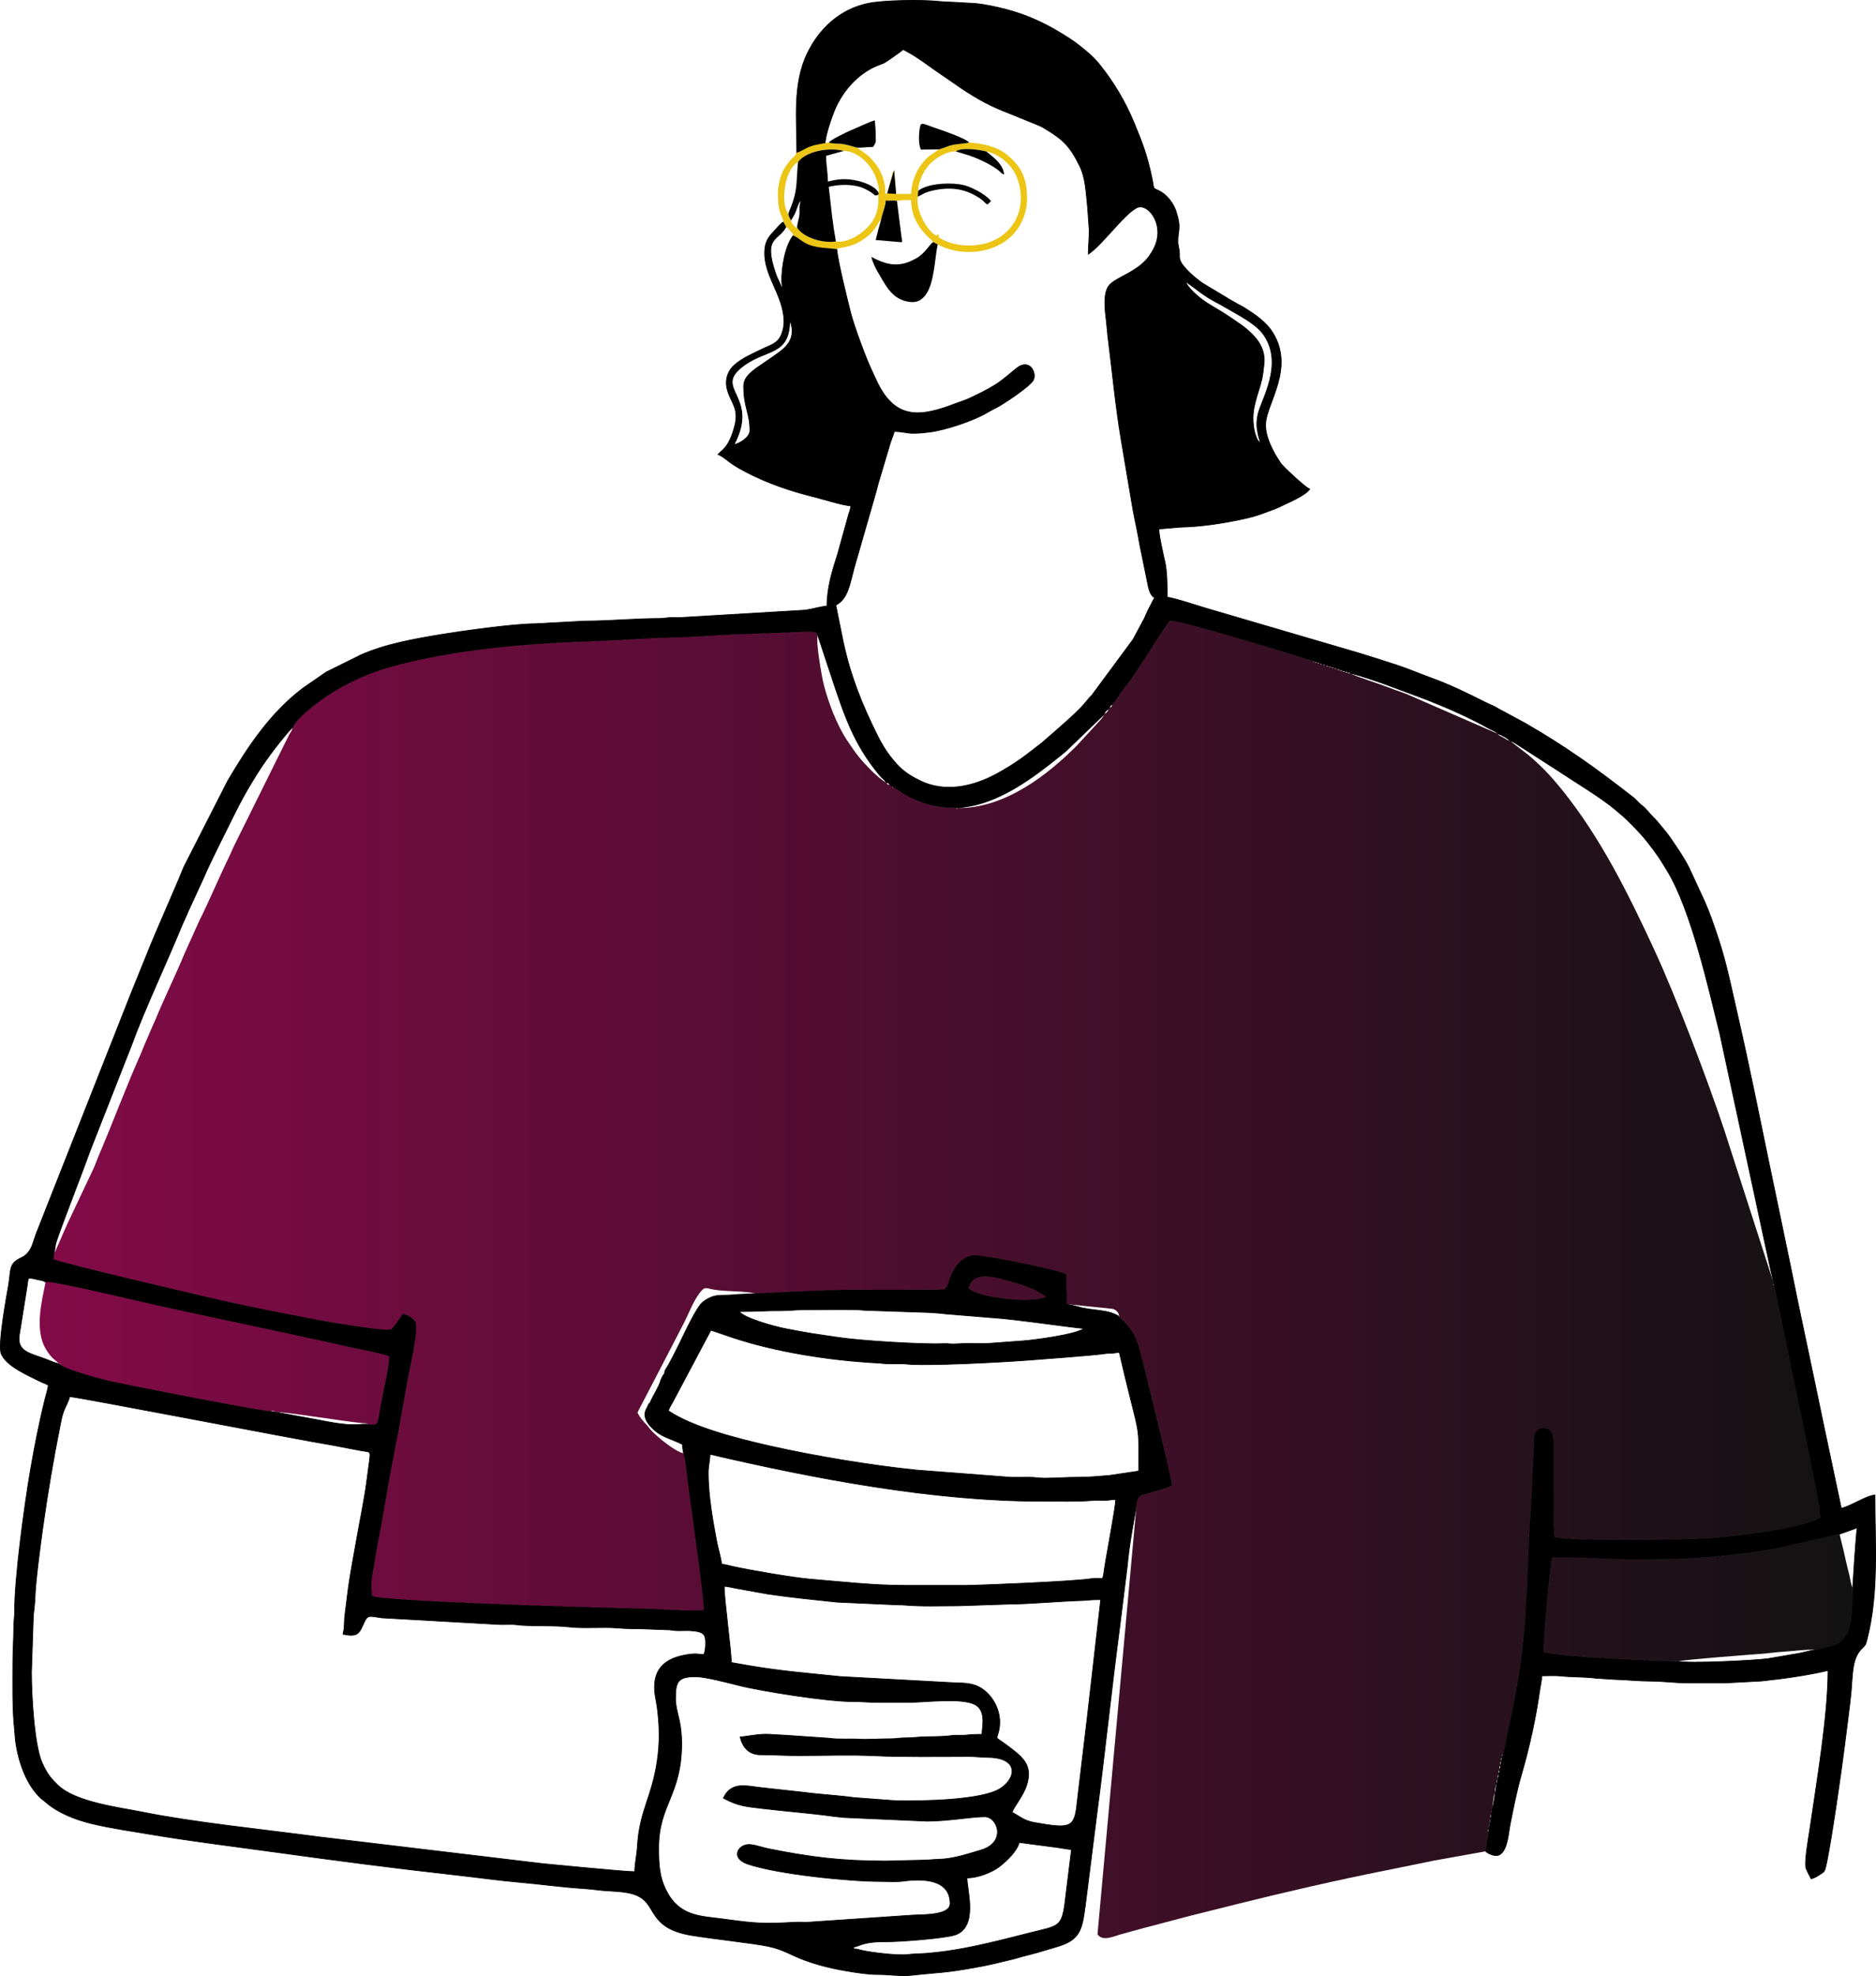 <?xml version="1.0" encoding="UTF-8"?> <!-- Creator: CorelDRAW --> <svg xmlns="http://www.w3.org/2000/svg" xmlns:xlink="http://www.w3.org/1999/xlink" xmlns:xodm="http://www.corel.com/coreldraw/odm/2003" xml:space="preserve" width="196.84mm" height="207.234mm" style="shape-rendering:geometricPrecision; text-rendering:geometricPrecision; image-rendering:optimizeQuality; fill-rule:evenodd; clip-rule:evenodd" viewBox="0 0 21441.61 22573.81"> <defs> <style type="text/css"> <![CDATA[ .str0 {stroke:black;stroke-width:8.3;stroke-miterlimit:22.926} .fil0 {fill:black} .fil3 {fill:black} .fil1 {fill:#ECC515} .fil2 {fill:url(#id0)} ]]> </style> <linearGradient id="id0" gradientUnits="userSpaceOnUse" x1="453.66" y1="14617.01" x2="21175.07" y2="14617.01"> <stop offset="0" style="stop-opacity:1; stop-color:#830A48"></stop> <stop offset="1" style="stop-opacity:1; stop-color:#121212"></stop> </linearGradient> </defs> <g id="Слой_x0020_1">  <g id="_2039390708416"> <path class="fil0 str0" d="M9755.61 22263.08l0 -20.25c68.24,-5.72 92.76,-63.24 374.64,-60.75 151.12,1.36 681.46,-39.25 791.35,-79.38 256.73,-93.81 133.32,-501.14 129.98,-649.65 131.9,0 290.1,-67.25 368.96,-127.22 77.14,-58.67 205.31,-178.56 228.42,-277.77l447.25 58.97c50.75,7.19 104.58,18.22 150.13,22.03l-76.68 621.95c-36.55,268.44 -83.6,250.12 -391.14,327.73 -253.51,63.98 -502.38,129.93 -763.12,178.5 -139.35,25.87 -269.03,44.72 -418.58,57.32 -59.18,4.99 -154.76,5.04 -219.88,13.79 -104.06,13.95 -393.58,-19.31 -519.46,-45.71 -34.72,-7.29 -61.43,-18.68 -101.87,-19.57zm-2035.2 -2855.28c0,-198.12 27.48,-253.14 232.89,-253.14 104.63,0 375.27,70.59 488.07,99.17 260.91,66.11 1026.37,187.03 1303.88,184.48 98.59,-0.89 183.86,9.99 293.86,9.99l334.09 0c200.05,0 611.03,-55.8 766.62,23.11 138.15,70.06 83.91,257.73 83.91,341.38 -70.12,0 -117.85,2.39 -173.6,8.64 -58.24,6.56 -117.64,-3.18 -176.52,5.73 -104.63,15.87 -238,9.99 -348.56,15.93 -57.21,3.13 -99.53,10.57 -172.19,10.04 -73.45,-0.51 -101.1,10.83 -171.78,10.52 -100.63,-0.42 -277.56,10.2 -350.86,5.1 -110.72,-7.7 -242.78,5.36 -352.25,-11.2l-511.8 -34.98c-69.18,-1.98 -116.61,-6.71 -172.41,-9.84 -118.47,-6.67 -231.39,21.86 -334.19,30.4 26.13,111.97 93.91,202.18 232.43,203.01 157.94,0.88 280.47,9.63 435.86,9.63 284.69,0 596.6,-11.87 877.6,2.23 279.38,13.95 738.82,8.65 1066.46,7.86 86.4,-0.15 131.38,9.42 212.85,9.89 372.93,2.19 327.9,244.82 145.03,358.14 -211.76,131.18 -870.52,142.48 -1178.48,138.68l-489.89 -36.59c-183.76,-26.24 -381.72,-34.62 -586.04,-62l-474.54 -52c-142.01,-15.1 -260.22,-51.12 -359.03,22.28 -36.18,26.82 -54.34,59.25 -74.59,97.5 176.27,93.29 259.39,95.78 457.47,119.72 243.87,29.47 555.17,53.78 793.73,87.14 39.46,5.47 96.15,10.88 127.53,14.22l950.01 42.21c236.64,0 509.52,-50.64 658.13,-50.64 149.77,0 253.1,294.58 -44.04,381.25 -148.14,43.2 -312.32,100.99 -482.18,104.99 -77.67,1.88 -118.42,10.47 -192.5,10.05l-405.14 9.99c-520.14,0 -868.39,-44.55 -1347.6,-140.8 -71.42,-14.37 -123.17,-36.34 -197.29,-46.7 -142.58,-19.93 -249.65,150.18 -38.78,221.96 340.96,116.09 1161.66,198.38 1512.83,198.38 74.75,0 191.04,6.76 260.43,-2.76 210.31,-28.84 539.45,-32.22 539.45,255.9 0,131.8 -287.4,124.99 -425.24,131.65l-1194.72 81c-45.86,2.49 -96.04,-2.55 -141.9,-0.05 -348.56,18.79 -435.91,18.69 -815.81,-34.62 -256.36,-36.02 -503.95,-21.92 -659.23,-312.8 -87.3,-163.56 -94.27,-313.01 -94.27,-503.06 0,-493.91 263.24,-599.52 263.24,-1194.78 0,-87.24 -9.73,-180.89 -26.34,-257.15 -15.98,-73.45 -44.55,-170.84 -44.55,-249.09zm556.88 -1285.86c41.02,0.88 81.26,13.64 121.5,20.25l377.56 67.93c281.67,41.23 503.95,61.95 788.37,92.56l707.54 31.7c23.47,-0.04 44.45,-0.04 67.67,2.04 189.8,16.86 413.07,8.28 610.41,8.28l597.75 -19.94c206.36,-0.26 577.81,-33.57 820.08,-40.5 73.29,-2.08 84.53,-10.46 212.34,-10.46l-153.78 1344.74c-26.71,218.11 -54.34,447.77 -79.95,669.27 -12.7,109.53 -27.54,223.84 -39.62,335.03 -28.53,262.3 -86.77,267.56 -481.88,198.27 -123.88,-21.75 -167.1,-69.54 -257.3,-117.27 11.6,-49.98 122.59,-180.84 163.45,-302.34 81.05,-240.55 -47.89,-331.74 -219.83,-461.41 -147,-110.88 -122.74,-53.05 -96.04,-168.3 37.54,-161.74 -25.29,-324.67 -128.26,-427.58 -85.89,-85.89 -178.65,-120.04 -347.21,-118.48l-1334.85 -72.61c-397.12,-41.9 -639.96,-57.26 -1040.22,-124.16l-206.71 -36.28c0,-139.6 -81,-711.85 -81,-870.72zm12897.78 20.25c-4.32,139.3 -2.97,397.86 -58.72,506.14 -81.15,157.62 -183.49,153.03 -375.05,200.46 -62,10.66 -111.87,25.66 -176.31,38.42l-363.08 62.2c-174.75,21.39 -893.42,56.22 -1019.87,29.78 -212.23,-1.98 -1425.32,-53.72 -1536.82,-108.44 -12.7,-72.76 72.57,-989.92 94.43,-1077.8 175.94,-8.22 646,21.03 875.41,21.03 289.74,0.04 591.09,1.87 878.27,-22.65 275.17,-23.53 534.25,-51.8 798.63,-99.06l732.84 -166.42 202.54 -72.2c-14.31,61.11 -48.1,620.29 -52.26,688.53zm-13080.02 -1316.32c0,-79.95 18.74,-144.19 20.25,-212.6 1190.81,277.46 2547.95,536.64 3786.75,536.64 140.87,0 457.83,4.89 578.65,-8.69 41.27,-4.58 97.65,-1.35 140.5,-1.2 61.52,0.26 80.52,-10.36 131.38,-10.36 0,71.89 -97.08,592.8 -118.62,721.74 -42.33,253.88 3.12,159.35 -160.59,183.65 -233.73,34.73 -1316.53,76.73 -1452.13,76.73l-658.14 0c-393.48,0 -741.78,-42.26 -1102.79,-71.78 -187.76,-15.3 -692.96,-101.82 -887.6,-145.13 -41.64,-9.27 -84.9,-22.7 -125.77,-26.08 -1.09,-47.9 -39.14,-180.11 -51.58,-242.06 -16.45,-81.94 -33.01,-174.85 -46.81,-256.94 -27.37,-162.62 -53.51,-362.46 -53.51,-543.93zm-4171.55 1842.81c176.52,41.12 187.04,-23.9 239.25,-135.4 42.58,-90.84 62.36,-70.38 200.52,-51.22l1332.09 75.27c44.19,2.4 96.92,0.11 141.96,-0.15 61.69,-0.37 82.93,7.65 131.43,10.3 182.56,9.84 367.82,-0.41 538.15,18.69 173.86,19.52 377.19,-2.56 554.85,12.12 87.4,7.23 172.67,9.11 274.28,9.27l273.24 10.25c62.05,-0.26 78.34,9.11 131.07,10.68 46.38,1.41 96.1,-2.71 142.16,-0.42 177.25,8.8 182.14,52.26 182.14,151.96 0,41.9 -7.23,94.53 -20.25,121.5 -63.3,0 -74.18,-19.68 -208.64,3.95 -300.77,52.89 -397.07,227.68 -338.82,513.21 8.54,41.75 15.36,89.38 20.14,131.71 22.03,194.17 23.58,365.16 -4.68,560.58 -61.68,426.06 -204.73,572.08 -227.63,987.38 -4.95,90.16 -30.1,195.47 -30.1,283.86 -123.1,0 -932.88,-81.99 -1052.13,-92.03l-2559.39 -305.93c-628.47,-84.07 -1411.53,-162.21 -2007.05,-281.25 -285.42,-57.1 -774.83,-115.4 -975.57,-310.3 -87.13,-84.59 -126.49,-137.42 -179.54,-255.91 -89.47,-199.9 -121.49,-775.11 -121.49,-1032.78l21.75 -646.47c5.94,-53.46 16.97,-147.26 18.74,-204 5.99,-191.2 63.35,-614.15 90.59,-810.61 49.97,-360.59 121.75,-783.07 193.7,-1142.76 11.6,-57.88 23.16,-124.1 43.82,-178.92 17.86,-47.37 63.46,-125.87 66.8,-166.11 81.88,0 2551.85,479.53 3008.53,555.53l323.41 61.33c132.23,25.87 112.08,-32.37 71.95,296.24 -31.71,259.28 -87.67,508.58 -130.71,760.32 -29.2,170.94 -61.37,328.73 -85.53,501.71 -11.55,82.76 -20.09,167.77 -32.99,260.63 -16.56,119.27 -10.15,121.14 -16.45,206.3 -2.4,31.91 -8.75,36.53 -9.59,71.47zm4201.9 -3472.92l241.69 82.36c499.31,167.51 1124.23,264.54 1661.86,292.23 52,2.7 85.11,10.46 151.85,10.2 50.86,-0.21 122.17,-4 170.69,1.46 232.26,26.03 1093.1,-19.99 1387.99,-42.58 189.27,-14.52 747.1,-54.55 895.86,-76.15 30.66,-4.42 45.66,-2.97 76.58,-4.42 45.45,-2.24 37.17,-8.95 81.15,-9.95 37.84,162.41 79.59,339.29 119.47,498.11 114.83,457.41 103.28,372.56 103.28,858.6l-334.98 49.77c-120.72,9.89 -235.45,21.19 -363.66,21.13 -135.29,-0.05 -236.75,9.78 -374.85,10.36 -71.89,0.32 -104.84,-10.83 -181.93,-10.41 -67.2,0.32 -135.91,1.31 -202.97,0.47l-1081.39 -83.03c-511.54,-51.48 -1171.91,-160.95 -1678.37,-275.79 -388.07,-87.98 -880.88,-215.25 -1158.27,-400.99 7.85,-33.62 39.04,-77.61 57.42,-114.72l428.57 -806.65zm-7603.92 -550.43c107.03,-5.41 828.25,165.86 983.69,201.77 801.54,185.06 1643.85,350.59 2453.35,533.88 156.64,35.45 350.34,66.94 487.56,112.59 6.3,103.18 -51.22,323.37 -70.53,434.35 -12.13,69.95 -28.11,134.35 -38.47,205.04 -24.05,163.61 -34.82,137.16 -119.93,139.82 -117.17,-16.97 -122.34,40.18 -545.95,-45.03l-517.17 -95.2 -10.1 0 -50.65 -11.39c-197.81,-16.61 -1644.16,-301.61 -1842.5,-346.48 -135.7,-30.72 -468.49,-124.46 -557.14,-182.51l-20.25 -11.66c-52.11,-12.13 -116.24,-41.59 -163.56,-59.25 -53.93,-20.04 -110.62,-36.33 -163.72,-58.97 -170.64,-72.87 -128.57,-179.91 -111.03,-299.84l76.58 -480.31c13.43,-89.54 -6.35,-93.12 118.79,-63.56 38.16,9.05 60.7,8.32 91.04,26.75zm7927.96 337.79c170.28,0 310.61,-10.93 486.04,-10.04 89.11,0.47 147.05,-10.26 242.99,-10.21 146.69,0.11 604.78,-9.01 702.91,5.88l744.39 25.04c44.4,3.64 127.17,7.96 176.99,15.46l542.63 44.56c222.79,10.98 968.38,121.71 1042.71,121.71 -82.97,72.09 -599.1,136.12 -688.12,142.11l-386.62 28.52c-73.4,8.24 -211.03,-1.92 -301.08,2.77l-37.01 1.82c-136.38,8.54 -118.53,-4.27 -201.19,-0.52 -226.8,10.15 -927.37,-32.43 -1183.63,-70.27 -275.73,-40.76 -339.66,-47.21 -617.12,-101.87 -131.23,-25.83 -468.45,-119.26 -523.88,-194.95zm2622.07 -263.25c49.92,-199.57 264.23,-137.78 451.58,-87.13 174.81,47.26 313.74,93.33 434.46,183.28 -184.23,74.8 -752.42,12.12 -886.04,-96.15zm3331.48 -9659.3l11.6 19.73 -11.6 -19.73zm-5902.96 -648.03c0,246.01 70.9,301.5 70.9,506.24 0,78.18 -115.98,146.59 -182.25,162.04 300.15,-567.25 -261.06,-633.15 115.56,-907.12 263.19,-191.4 522.33,-110.92 522.33,-520.5 1.35,2.08 2.96,3.07 3.43,6.67 1.93,15.46 60.9,138.46 -15.04,255.07 -45.39,69.7 -108.07,108.17 -176.46,157.67l-198.23 135.91c-58.45,45.97 -140.24,103.8 -140.24,204.01zm5052.43 -1194.72c110.62,74.07 191.45,151.79 337.53,229.51 46.38,24.62 78.96,41.75 123.94,68.4 148.25,87.98 348.04,182.92 438.05,321.39 218.42,335.9 -37.33,731.48 -73.6,895.08 -12.71,57.32 -17.91,117.75 -8.91,169.44 5.88,33.94 7.13,47.22 13.86,77.31 7.33,32.69 16.71,46.01 19.67,81.62 -55.39,-40.6 -82.09,-180.73 -81.41,-283.8 1.03,-169.49 73.81,-315.29 102.7,-454.29 11.93,-57.25 13.59,-91.46 22.44,-160.49 14.31,-111.65 -23.21,-205.88 -79.65,-280.52 -46.43,-61.37 -125.55,-132.8 -188.8,-175.74 -78.51,-53.31 -140.34,-98.44 -225.19,-149.45 -80.79,-48.52 -148.94,-86.1 -222.86,-141.64 -51.84,-38.89 -161.16,-134.82 -177.76,-196.82zm-4444.89 -1473.68c49.87,-13.43 93.91,-48.05 149.13,-68.71 52.79,-19.84 114.78,-29.52 174.85,-40.97 0,-82.05 74.65,-297.65 107.02,-375.16 91.05,-217.86 262,-413.06 477.25,-504.89 108.43,-46.27 53.66,-10.51 160.95,-82.03l123.88 -88.76c8.39,-6.82 15.41,-12.96 21.92,-18.58 64.76,34.3 113.17,62.05 172.15,101.2 55.7,37.01 109.47,75.95 166.26,117.27l329.83 227.02c192.18,128.47 341.54,207.49 552.62,287.76l294.99 120.15c41.34,17.8 59.55,23.53 96.04,45.7 204.22,124 289.22,192.29 406.56,433.83 65.8,135.61 70.27,287.92 89.17,467.72l19 264.49c0.16,103.8 -10.51,181.56 -10.51,273.76 164.29,-110 405.46,-454.76 553.91,-530.29 112.03,-56.89 281.83,139.97 231.86,364.28 -13.27,59.55 -36.27,103.12 -63.45,149.15 -132.12,223.78 -412.69,273.44 -489.94,380.83 -64.08,89.07 -41.7,278.76 -27.03,392.55 7.71,59.92 11.61,133.32 20.41,202.39 48.15,379.17 85.48,779.84 148.93,1157.2l125.81 744.95c21.5,130.55 47.06,237.01 70.8,364.54 12.18,65.23 21.19,123.21 34.19,178.45l75.59 369.9c6.25,35.4 18.58,88.44 42.84,119.16 20.88,26.39 4.12,16.92 35.5,25.29l-82.45 160.59c-11.61,28.63 -26.09,55.18 -37.63,83.81l-127.02 237.48 -469.07 634.61c-29,29.82 -36.18,37.32 -61.95,69.64 -80.63,100.99 -208.07,211.71 -307.75,299.85l-199.99 174.59c-198.49,154.76 -294.16,231.48 -509.52,351.11 -274.28,152.32 -601.6,225.6 -887.96,84.38 -164.34,-81.1 -233.99,-142.63 -339.83,-277.81 -52.98,-67.68 -104.57,-155.39 -142.73,-231.86 -179.38,-358.98 -311.96,-687.65 -395.73,-1082.59l-83.44 -412.64c142.78,-75.59 159.44,-244.35 214.83,-443.3l221.81 -770.48c25.97,-83.91 44.66,-172.77 73.44,-260.69l113.85 -382.3c14.22,-42.68 35.91,-91.61 44.34,-127.78 159.97,3.53 131.34,41.43 402.23,7.39 181.78,-22.85 505.72,-129.61 665.22,-225.81 49.87,-30.14 93.59,-48.1 144.4,-78.34 86.67,-51.64 333.57,-219 374.33,-283.91 49.34,-78.66 -34.51,-260.8 -184.95,-144.35 -74.24,57.53 -159.45,138.36 -251.17,194.33 -99.22,60.53 -184.18,102.08 -292.71,152.83 -49.81,23.32 -100.67,37.54 -154.44,58.2 -387.92,148.87 -678.59,196.98 -892.02,-230.34 -27.12,-54.3 -44.19,-96.67 -70.74,-152 -62.79,-130.62 -199.8,-500.41 -238.47,-652.57 -34.41,-135.39 -146.49,-585.2 -159.81,-728.67 -105.73,-14.47 -178.71,-8.95 -286.78,-39.72 -97.13,-27.69 -140.39,-86.77 -209.36,-115.41 -89.9,108.85 -136.86,361.99 -131.97,527.59 1.46,49.34 9.48,46.95 10.47,90.78l-37.58 -83.91c-16.24,-37.65 -24.57,-49.15 -39.67,-91.94 -154.4,-438.2 29.99,-377.19 115.3,-543.03l-27.95 -53.31c-27.54,5.3 -96.51,94.22 -124.16,121.5 -41.69,41.01 -77.87,99.06 -87.19,166.21 -39.61,285.21 179.33,499.72 212.54,787.53 8.69,75.38 2.96,138.47 -25.46,209.26 -42.17,104.94 -127.38,120.72 -218.84,165.9 -109.01,53.88 -227.59,100.73 -321.02,185.27 -79.33,71.68 -109.01,176.26 -77.61,284.53 45.07,155.54 134.67,206.77 83.12,409.52 -65.68,258.35 -156.68,279.44 -190.61,325.71 42.1,11.3 116.75,77.78 157.93,105.36 59.4,39.77 103.75,64.55 166.16,97.03 244.29,127.17 503.27,214.62 771.47,281.57 112.23,28.05 318.93,94.63 423.21,103.33 -3.5,41.85 -24.78,87.97 -36.55,135.59l-116.61 419.99c-60.75,188.17 -120.25,382.4 -120.25,588.53 -75.32,6.25 -162.51,34.09 -247.16,46.49l-1385.71 82.35c-45.24,6.24 -93.23,2.4 -139.35,2.44 -62.62,0.05 -78.45,10.73 -141.07,10.83 -292.07,0.37 -566.2,29.26 -861.3,29.67l-556.83 30.46c-240.49,-0.94 -840.11,83.44 -1064.32,120.3 -311.75,51.27 -652.77,110.45 -936.68,237.78l-392.39 194.9 -263.5 181.99c-370.27,279.17 -629.61,666.31 -862.03,1061.72l-499 979.26c-141.96,347.42 -300.51,688.9 -439.77,1038.55 -56.95,143.1 -113,277.77 -169.18,418.06l-1083.47 2743.77c-27.74,75.23 -42.32,155.59 -93.18,210.61 -30.51,33.01 -38.94,38.79 -82.14,59.61 -136.39,65.79 -107.96,135.55 -137.07,308.43 -18.9,112.12 -128,690.82 -82.61,788.53 66.73,143.42 296.61,238.15 432.16,306.97 37.53,19.11 71,29.41 104.68,47.21 -3.75,44.82 -24.47,108.18 -36.44,155.96 -67.25,268.39 -121.03,545.74 -168.86,823.4 -64.92,376.83 -181.63,1224.23 -179.23,1602.78 0.47,73.03 -10.77,111.8 -10.36,192.07 0.62,129.31 -10.15,244.93 -10.15,384.8 0,251.01 -7.44,523.83 18.74,771.09 7.4,69.81 6.93,108.84 17.34,175.02 33.21,211.5 122.9,464.07 280.06,610.96 22.07,20.67 32.48,24.31 55.9,45.35 31.28,28.1 73.61,58.77 110.67,81.73 132.01,81.83 280.37,134.09 436.59,170.89 208.89,49.19 443.67,83.19 668.86,120.88 455.64,76.15 919.67,132.53 1382.9,196.61 708.79,98.08 1400.91,188.65 2111.77,267.67 230.82,25.66 475.58,60.49 709,80.68 250.49,21.66 480.47,55.86 728.78,71.16 52.26,3.22 129.04,11.5 174.95,17.44 164.29,21.19 371.68,2.14 499.47,97.92 152.16,114.05 108.01,345.02 562.19,419.92 240.75,39.73 707.9,89.9 868.75,123.48 122.07,25.46 195.05,59.61 297.59,107.39 176.11,82.13 392.92,140.8 612.86,176.93 102.64,16.86 236.64,39.35 356.06,38.83 116.6,-0.52 261.36,22.54 383.02,8.85 305.46,-34.25 368.71,-25.04 704.41,-85.32 119.31,-21.44 213.53,-40.6 325.82,-69.07 59.24,-15.04 105.62,-23.42 162.47,-40.09 56.16,-16.45 102.81,-29.04 159.44,-43.05 111.25,-27.54 198.38,-57.62 306.35,-88.49 271.67,-77.56 286.88,-204.68 323.16,-466.62l132.95 -1051.67c93.38,-707.12 165.11,-1407.42 259.23,-2120.16l87.14 -702.64c23.53,-249.71 60.75,-448.09 105.15,-687.55 16.76,-143.36 46.28,-123.11 170.48,-161.16 71.41,-21.92 178.6,-47.06 234.3,-78.97 8.02,-55.43 -306.08,-1314.18 -362.93,-1537.24 -49.72,-195.1 -120.77,-286.88 -237.21,-385.83l-10.1 -13.69c-69.59,-36.86 -121.13,-50.97 -219.67,-63.88 -69.91,-9.16 -187.66,-19.57 -246.12,-44.09l-10.1 0 -20.25 -6.71 -92.65 -20.61 -7.96 -342.32c-53.26,-39.36 -843.61,-206.7 -1034.54,-216.44 -133.94,-6.82 -230.67,109.89 -280.48,218.52 -27.43,59.81 -33.26,133.94 -75.22,170.13 -22.23,10.51 -983.43,4.68 -1101.28,5.72 -346.11,3.22 -715.18,25.35 -1063.02,41.9 -25.66,7.45 -177.25,9.16 -214.11,13.28 -180.31,20.09 -242.16,-20.41 -382.19,83.55 -73.66,54.66 -215.04,366.15 -260.95,457.93 -22.07,44.09 -134.46,274.9 -165.38,310.51l-10.15 20.24c-2.92,35.4 -2.08,29.78 -20.25,50.65l-10.1 20.25 -10.15 20.25 -4.68 10.1c-19.99,80.64 -92.87,183.81 -124.05,263.25l-13.02 10.15 -10.1 20.25c-8.69,37.37 -114.52,123.16 83.81,290.83 88.49,74.8 207.18,99.68 311.02,154.66 0,57.78 5,56.43 11.87,101.25 30.2,135.7 40.5,305.2 61.74,445.64 30.14,198.9 178.23,1286.18 167.36,1343.24 -78.77,12.59 -390.52,-1.67 -484.07,-7.71 -151.12,-9.84 -322.43,-10.87 -475.37,-14.57 -357.35,-8.69 -2810.36,-80.63 -2829.88,-141.96l-7.55 -116.34c8.75,-154.45 26.86,-187.87 45.6,-319.41 19.52,-136.54 51.59,-272.93 75.17,-410.87 46.7,-273.87 94.95,-559.75 149.66,-830.18 55.54,-274.64 99.38,-555.11 151.64,-831.31 18.69,-98.96 123.53,-539.92 79.54,-620.13 -20.4,-37.28 -95,-88.86 -145.23,-90.32 -17.33,29.11 -108.69,164.55 -131.34,176.26 -55.7,28.84 -740.38,-89.06 -816.28,-103.69 -358.14,-69.08 -691.02,-132.22 -1036.26,-208.17 -209.88,-46.27 -1943.38,-450.9 -2004.23,-489.47l4.59 -59.08c21.23,-126.18 6.66,-89.53 51.12,-216.61 24.51,-70.16 49.55,-132.95 73.49,-199.83l225.3 -594.84c24.31,-67.98 46.48,-127.85 73.92,-199.42l462.72 -1177.54c142.94,-394.01 406.03,-952.36 567.14,-1346.51 24.99,-61.22 55.28,-120.72 83.86,-189.53l172.14 -374.64c61.07,-148 276.36,-575.73 356.84,-736.64 63.93,-127.84 122.49,-234.61 193.85,-352.93 68.09,-112.9 140.14,-223.16 218.85,-327.9 42.21,-56.11 76.05,-100.56 119.52,-153.87 27.74,-34.04 99.38,-124.05 129.31,-144.09l7.07 -10.1c51.64,-115.25 340.65,-326.74 483.64,-411.28 183.55,-108.48 402.08,-206.19 622.74,-267.52 745.85,-207.12 1577.12,-270.94 2369.98,-297.59 277.45,-9.31 561.72,-34.93 840.06,-39.77 280.52,-4.89 569.38,-34.82 850.38,-40.45l648.04 -24.05c103.74,-4.63 153.67,-11.03 178.49,37.8l151.79 459.43c148.42,445.07 256.73,782.92 553.56,1137.31 27.18,32.48 55.28,50.07 78.04,84.02 35.34,9.42 22.74,3.85 40.5,30.35l10.14 10.15 10.11 6.14 10.14 0 10.1 10.2c45.5,24.05 92.87,63.46 151.49,94.43 52.26,27.69 99.89,50.45 160.28,71.99 134.88,48.1 248.72,68.51 407.12,66.27l20.25 4.05 139.09 -22.9c366.77,-68.61 716.53,-324 998.11,-551.01 34.62,-27.91 61.27,-48.57 95.05,-77.09l438.41 -422.23c8.86,-33.1 25.4,-43.88 50.61,-60.74l10.14 -10.15c9.42,-35.35 3.86,-22.74 30.35,-40.5l10.15 -10.1 10.1 -10.15 10.15 -10.1 10.1 -20.25 10.15 -10.15 10.1 -10.1 6.41 -10.15c19.52,-48.52 116.24,-158.93 154.04,-213.53 74.8,-108.22 414.62,-646.68 434.81,-658.07 55.07,-31.03 1221.89,330.02 1447.24,396.56 61.74,18.16 137.05,50.02 195.16,55.59l10.15 9.53 10.1 0 20.25 10.25 10.15 0 20.24 10.41 10.11 0 20.25 10.15 20.24 -2.71 10.15 11.93 20.25 1.14 20.25 10.21 10.1 0 20.25 9.99 10.15 0 20.25 9.27 10.1 0 30.4 15.3c48.1,0 19.22,-0.21 30.35,10.14 48.1,0 19.22,-0.25 30.4,10.11 48.1,0 19.2,-0.22 30.35,10.15 48.1,0 19.26,-0.26 30.4,10.1 48.1,0 19.2,-0.21 30.35,10.14 57.83,4.79 379.32,115.36 445.49,141.75l435.33 162.1c244.29,96.98 475.27,198.54 705.61,327.11 36.39,20.36 72.83,28.17 94.38,57.53 37.22,8.69 123.48,56.07 141.75,81 31.91,7.44 65.28,31.08 93.08,48.67l431.38 277.35c206.08,137.47 510.92,317.69 687.39,466.83 16.86,14.26 19.26,18.53 37.84,33.06 89.49,69.95 248.47,237.16 319.67,328.36 107.55,137.63 140.65,185.79 230.96,336.07 270.95,450.9 465.79,1323.3 597.39,1852.91l584.84 2715.86c10.68,48.52 20.67,80.06 27.96,127.34l0 10.1 8.38 20.25 410.25 1989.6c22.91,122.69 124.26,582.03 113.48,672.19 -256.22,128.83 -1066.82,227.59 -1415.23,238.57 -235.86,7.49 -1461.03,27.07 -1616.16,-20.35 -22.07,-70.6 -5.36,-857.46 -8.8,-1047.72 -2.03,-110.92 -16.76,-205.72 -136.69,-197.97 -114.46,7.4 -87.4,146.43 -96.1,255.96 -8.43,106.76 -9.63,220.09 -14.31,327.53 -9.48,220.56 -25.93,439.08 -36.75,659.6 -35.76,728.19 -33.21,1206.83 -180.21,1919.11l-116.18 569.74 -9.32 20.25 -1.3 20.25 -9.63 30.4 0 10.1 -9.16 40.55 0 10.1 -10 40.5 0 10.15 -10.68 40.49 0 10.11c-0.47,3.33 -2.65,17.48 -3.43,19.57 -10.88,29.36 -1.82,7.85 -10.41,20.93 0,7.55 0.69,22.59 -0.88,29.51 -4.59,19.52 -2.6,10.62 -9.27,21.13l-11.45 89.8c-0.78,2.29 -1.97,5.3 -2.76,7.39l-6.03 14.16c0,40.76 -4.43,57.99 -9.95,91.36 -3.75,22.96 -3.75,28.06 -7.4,43.2 -0.78,3.39 -3.39,12.92 -4.31,15.94l-8.7 21.66 -6.86 53.88c-0.52,1.67 -1.93,4.74 -3.28,6.87 0,19.52 1.66,42.16 -10.11,60.74 0,7.51 0.69,23.17 -0.36,30.04l-6.5 23.84c-0.52,1.67 -1.93,4.74 -3.28,6.86l-5.42 50.65 -1.86 20.25 -6.82 30.35 -3.86 40.5 -4.95 10.15 -23.01 162c21.49,20.61 80.01,48.56 117.07,48.82 131.49,0.99 142.79,-252.88 162.57,-351.73 38.89,-194.37 73.51,-376.47 127.17,-561.31 93.96,-323.53 167.62,-654.6 214.47,-990.4 6.97,-50.18 21.03,-105.31 22.01,-150.18 62.53,0 151.9,-5.15 211.14,1.51 129.88,14.57 276.89,7.96 409.26,26.13l209.52 13.22c144.3,3.95 273.03,19.67 415.81,19.56 122.64,-0.1 292.34,20.77 414.42,20.93 145.28,0.22 290.62,-1.03 435.86,-0.21l413.53 -21.86c254.49,-27.07 517.84,-63.4 760.89,-120.04 0,521.86 -132.12,1292.06 -209.63,1825.57 -11.45,78.92 -66.16,374.64 -39.92,438.62 15.66,38.26 39.09,81.1 57.16,115.25 39.72,-9.31 71.99,-31.28 101.51,-50.39 47.06,-30.35 51.22,-29 66.89,-95.11 57.05,-240.29 186.77,-1154.27 214.51,-1385.24 23.38,-194.06 51.12,-384.58 71.11,-576.92 21.28,-205.25 6.82,-403.12 120.45,-517.38 41.38,-41.64 45.39,-38.21 61.69,-100.37 140.03,-533.98 92.86,-1108.57 92.86,-1658.78 -103.11,8.58 -272.87,125.81 -384.79,151.89l-196.56 -927.31c-32.47,-162.25 -65.79,-307.69 -97.86,-469.11l-197.34 -936.68c-33.16,-165.65 -64.14,-309.05 -96.3,-470.69 -30.61,-153.61 -67.72,-316.75 -97.81,-469.22l-145.08 -695.29c-112.96,-545.49 -222.38,-1093.64 -347.52,-1636.98 -69.66,-302.39 -130.98,-616.48 -227.64,-906.44 -47.32,-142.11 -95.47,-284.27 -152.88,-414.09l-179.08 -387.92c-60.23,-121.6 -138.78,-232.32 -214.05,-342.83 -41.64,-61.11 -80.16,-103.12 -124.93,-158.56 -26.56,-32.95 -36.24,-44.51 -67,-74.76 -51.07,-50.17 -82.87,-99.53 -139.92,-143.56 -30.61,-23.64 -45.39,-43.31 -72.42,-69.34 -18.89,-18.17 -18.68,-16.13 -38.93,-31.96 -419.3,-327.58 -764.38,-572.92 -1219.86,-835.54l-276.25 -148.98c-36.44,-18.01 -57.88,-34.62 -91.94,-49.81 -40.07,-17.91 -62.31,-27.33 -97.02,-44.72 -188.24,-94.43 -388.7,-192.97 -585.98,-264.54 -135.19,-49.09 -269.5,-107.19 -412.55,-154.45 -146.59,-48.41 -284.69,-91.61 -430.33,-136.64l-1754.05 -513.99c-91.41,-27.23 -368.4,-119 -441.85,-125.15 0,-135.86 1.56,-290.51 -28.37,-417.17 -3.5,-14.78 -79.7,-345.44 -62.79,-362.46l242.85 -20.46c246.06,-5.83 496.03,-45.45 724.91,-95.2 70.43,-15.3 150.08,-36.28 212.65,-60.75 68.86,-26.86 136.02,-46.38 196.71,-76.58 89.38,-44.51 292.81,-125.98 344.14,-202.65 -46.49,-12.44 -308.12,-259.49 -332.32,-295.42 -80.27,-119.1 -183.81,-302.65 -171.48,-461.36 17.96,-231.13 326.55,-625.75 85.64,-1022.21 -81.67,-134.41 -209.63,-217.07 -339.14,-298.75 -23.79,-14.99 -40.55,-21.02 -66.07,-35.18 -29.09,-16.13 -39.14,-24.15 -71.05,-40.35l-328.88 -197.6c-75.85,-51.27 -241.59,-188.75 -262.41,-274.17 -6.31,-25.82 -1.42,-65.53 -5.26,-96.04 -2.24,-17.85 -15.36,-75.32 -15.83,-94.48 -3.49,-145.18 44.62,-157.46 -23.17,-362.61 -30.29,-91.83 -107.7,-190.16 -194.84,-230.4 -75.53,-34.82 -51.63,-14.16 -76.73,-135.91 -53.46,-259.45 -110.45,-410.15 -207.43,-643.09 -99.02,-237.84 -230.45,-460.58 -392.08,-660.89 -69.39,-85.99 -131.71,-137.21 -218.16,-207.13 -85.85,-69.43 -158.62,-113 -254.4,-170.84 -169.48,-102.34 -380.94,-198.33 -597.12,-253.4 -100.26,-25.51 -241.44,-58.56 -357.42,-67.83 -69.54,-5.57 -127.59,-5.57 -201.08,-11.5 -54.77,-4.48 -140.66,-4.22 -201.56,-11.09 -200.83,-22.54 -637.93,-14.47 -812.69,20.57 -321.29,64.5 -562.45,286.3 -700.93,574.8 -167.57,349.03 -118,753.7 -118,1131.99z"></path> <path class="fil1" d="M10489.58 2245.78l5.12 -65.91c0,-117.37 73.88,-245.48 133.87,-306.46 60.59,-61.59 177.24,-143.99 294.9,-143.99 68.2,-48.92 272.73,-19.44 350.86,1.56 132.53,21.1 288.19,147.96 343.14,283.1 181.9,447.52 -147.57,871.8 -686.24,777.34 -51.09,-8.99 -134.7,-38.29 -177.63,-65.36 -35.4,-22.31 -24.92,-6.31 -26.01,-55 -17.49,18.45 -21.71,25.82 -47.46,8.82 -94.57,-62.3 -218.28,-288.88 -190.55,-434.09zm-452.61 -20.25c11.37,140.66 -19.39,269.26 -121.7,372.32 -88.33,88.98 -229.08,177.72 -362.18,161.05 -171.23,24.17 -383.97,-56.88 -442.03,-158.73 -30.88,-7.05 -27.95,-11.14 -43.79,-31.06 -19.6,-24.6 -18.05,-21.71 -26.84,-49.94 -11.49,-28.37 -22.62,-37.84 -30.42,-70.86l-30.3 -64.68c-48.03,-170.33 10.05,-462.83 142.15,-532.71 80.52,-113.97 332.05,-174.35 522.35,-126.8 154.04,0.66 303.55,145.1 364.71,298.71 11.6,29.14 17.41,47.67 26.18,85.44 1,4.32 9.39,41.5 9.51,42.47 4.84,38.07 1.49,32.66 -7.28,44.43 7.56,21.31 7.54,8.53 -0.35,30.36zm-605.41 -591.06c-60.05,11.43 -122.04,21.13 -174.83,40.92 -55.25,20.72 -99.3,55.31 -149.17,68.72 -17.98,36.4 -35.14,44.56 -63.47,73.69 -21.71,22.34 -41.1,49.5 -58.11,73.49 -36.81,51.93 -65.22,119.99 -80.37,193.02 -19.36,93.37 -16.35,137.88 -10.39,232.05 7.76,121.96 49.55,156.79 60.49,220.37l27.95 53.3c36.3,21.02 20.48,16.68 46.37,47.3 23.43,27.72 27.19,17.61 37.04,53.21 69,28.62 112.25,87.73 209.37,115.4 108.07,30.79 181.05,25.26 286.77,39.7 30.71,-24.27 144.19,-3.7 305.96,-111.65 149.11,-99.51 163.02,-198.86 201.5,-224.96 8.79,-60.6 53.35,-156.96 52.95,-219.22 18.56,8 91.91,-4.47 128.09,6.36l70.32 -10.46c30.5,0.05 61.09,0.54 91.67,0.54 0,295.93 230.52,441.95 253.14,478.78l50.61 27.35c332.57,178.29 851.28,85.53 988.76,-327.38 34.79,-104.48 40.24,-208.46 23.43,-330.27 -22.71,-164.72 -102.92,-270.26 -214.57,-362.58 -116.68,-96.43 -273.96,-132.95 -438.87,-144 -39.99,12.54 -137.42,15.95 -188.58,27.49 -62.73,14.15 -107.47,39.29 -160.03,50.96l-11.6 10.13c-90.16,68.8 -110.96,57.43 -201.12,184.69 -47.86,67.57 -101.17,198.54 -101.17,313.98l-172.11 0c0,-97.68 -20.25,-171.19 -20.25,-263.25 -28.62,20.94 -19.16,23.51 -28.58,62.53 -7.45,30.85 -13.64,47.37 -20.08,71.05 -30.53,112.11 -1.58,116.03 -52.59,129.67 0,-138.97 -41.82,-240.6 -99.04,-326.21l-68.97 -82.92c-10.37,-10.37 -20.53,-18.99 -31.65,-29.11l-124.33 -90.76c-50.04,-11.97 -98.98,-29.62 -151.06,-39.21 -51.07,-9.42 -129.26,-2.15 -172.28,-19.04 -28.41,6.58 -15.58,4.92 -41.19,6.3z"></path> <path class="fil0" d="M9121.85 1850.92c-11.13,69.97 -11.31,233.2 -28.64,329.87 -27.64,154.06 -81.14,232.49 -83.21,267.52 7.8,33.02 18.93,42.49 30.42,70.86 22.83,-37.93 37.92,-58.57 55.74,-102.55 12.89,-31.82 30.87,-96.01 51.89,-120.2 -3.15,38.11 -8.16,27.09 -10.16,70.83 -1.37,29.93 1.92,60.1 -1.18,89.93 -4.61,44.17 -28.16,102.46 -25.66,142.99 58.06,101.85 270.81,182.9 442.03,158.73 -4.27,-44.11 -15.75,-93 -23.31,-145.56 -6.76,-47.14 -13.5,-102.31 -21.57,-160.68l-36.12 -318.24c102.83,-23.98 213.56,-30.91 321.73,-7.88 55.88,11.91 81.46,25.49 130.61,51.64 26.73,14.23 33.26,20.62 55.31,36.74 31.8,23.29 15.81,21.34 57.22,10.6 7.89,-21.83 7.91,-9.05 0.35,-30.36 -36.55,-65.68 -154.49,-111.68 -241.71,-131.16 -131.89,-29.43 -212.78,-18.5 -333.65,9.65 0,-108.18 -20.25,-190.32 -20.25,-293.63l202.5 -55.91c-190.3,-47.55 -441.83,12.83 -522.35,126.8z"></path> <path class="fil0" d="M10717.44 2792.4l-50.61 -27.35c-39.69,21.46 -96.17,132.56 -195.48,186.41 -28.06,15.21 -63.39,32.91 -89.19,42.42 -156.87,57.71 -282.58,15.29 -424.07,-59.58 10.42,44.77 46.43,127.52 68.83,164.04 92.51,150.87 161.45,329.3 378.21,351.67 85.27,8.77 130.5,-28.58 167.78,-73 108.12,-128.72 111.39,-441.43 144.53,-584.59z"></path> <path class="fil2" d="M11071.52 14719.88c133.62,108.26 701.81,170.94 886.03,96.14 -120.72,-89.95 -259.64,-136.02 -434.45,-183.28 -187.35,-50.65 -401.65,-112.44 -451.58,87.14zm8110.51 4259.31c82.87,-21.56 811.7,-75.32 981.35,-88.55 54.18,-4.22 138.25,-16.61 193.33,-19.31 66.48,-3.28 357.88,-35.91 384.58,-22.54 191.56,-47.43 293.9,-42.9 375.05,-200.52 55.76,-108.22 54.4,-366.79 58.72,-506.14 -21.86,-40.91 -26.92,-103.07 -38.78,-152 -12.29,-50.54 -28.06,-106.61 -38.1,-154.24 -23.28,-110.4 -47.79,-206.97 -73.41,-310.03l-732.83 166.42c-264.38,47.26 -523.47,75.53 -798.62,99.06 -287.19,24.52 -588.54,22.69 -878.28,22.65 -229.4,-0.05 -699.47,-29.26 -875.41,-21.03 -21.86,87.87 -107.13,1004.98 -94.43,1077.8 111.5,54.72 1324.6,106.46 1536.82,108.44zm-6402.79 -11012.74c4.89,13.22 7.44,10.15 -6.41,10.15l-10.1 10.1 -10.15 10.15 -10.1 20.25 -10.15 10.1 -10.1 10.15 -10.15 10.1c-9.42,35.39 -3.85,22.74 -30.35,40.5l-10.15 10.15c-8.85,33.1 -25.4,43.82 -50.6,60.75 -7.85,29.25 -46.07,68.29 -68.55,93.48l-247.89 268.46c-333.2,333.26 -813.73,711.27 -1354.22,711.27 -18.53,17.18 -7.55,12.49 -20.25,-4.05 -158.4,2.23 -272.25,-18.17 -407.12,-66.33 -60.39,-21.49 -108.01,-44.25 -160.28,-71.94 -58.61,-30.97 -105.99,-70.38 -151.49,-94.43 -15.04,5.78 -10.1,7.13 -10.1,-10.2l-10.14 0c-13.18,5.15 -10.11,7.7 -10.11,-6.14l-10.14 -10.15c-35.4,-9.42 -22.76,-3.86 -40.5,-30.35 -39.09,-10.47 -141.49,-105.57 -169.7,-134.09 -126.39,-127.85 -169.75,-183.24 -275.8,-341.8 -119.15,-178.13 -220.45,-440.65 -273.49,-658.03 -17.08,-69.97 -91.73,-478.29 -64.4,-546.85 -24.82,-48.82 -74.75,-42.42 -178.49,-37.84l-648.04 24.11c-280.99,5.57 -569.85,35.55 -850.38,40.45 -278.34,4.84 -562.61,30.46 -840.06,39.77 -792.86,26.65 -1624.13,90.42 -2369.98,297.59 -220.66,61.33 -439.19,159.04 -622.74,267.52 -142.99,84.54 -432,296.04 -483.64,411.28 3.95,13.28 6.61,10.1 -7.08,10.1 -9,38.68 -25.03,50.34 -44.04,87.61 -16.81,33.01 -27.28,54.92 -43.72,87.92l-587.39 1184.47c-17.76,35.55 -27.54,65.59 -43.57,98.18 -116.13,235.7 -242.26,536.42 -347.89,745.68l-170.11 376.62c-97.13,237.31 -233.21,513.32 -334.09,759.43 -13.02,31.86 -26.39,55.13 -40.66,90.94l-82.35 190.99c-15.98,36.7 -24.67,64.18 -41.01,100.73 -166.63,372.71 -320.51,788.01 -479.74,1160.52 -28.68,67.1 -48.05,129.05 -80.38,193.02l-263.76 556.37c-28.47,66.11 -58.04,123.79 -83.96,189.48l-85.37 192.34 -4.59 59.14c60.86,38.57 1794.34,443.2 2004.23,489.43 345.23,76 678.13,139.13 1036.26,208.22 75.9,14.63 760.59,132.53 816.28,103.69 22.65,-11.71 114.01,-147.15 131.34,-176.26 50.24,1.46 124.83,53.05 145.23,90.31 43.99,80.23 -60.86,521.13 -79.54,620.09 -52.26,276.25 -96.1,556.73 -151.64,831.37 -54.7,270.37 -102.96,556.31 -149.66,830.13 -23.58,138 -55.65,274.33 -75.17,410.87 -18.74,131.6 -36.85,165.02 -45.6,319.47l7.55 116.34c19.52,61.33 2472.52,133.26 2829.88,141.9 152.94,3.76 324.25,4.79 475.37,14.63 93.55,6.05 405.3,20.3 484.07,7.71 10.87,-57.11 -137.22,-1144.33 -167.36,-1343.24 -21.24,-140.44 -31.55,-309.94 -61.74,-445.64 -98.65,-21.3 -288.9,-178.92 -363.92,-255.44 -25.82,-26.34 -31.44,-40.55 -55.38,-66.11 -46.55,-49.72 -76.37,-82.72 -108.91,-144.2 0,0 488.33,-936.26 536.54,-1032.88 52.68,-105.77 103.74,-240.12 173.34,-331.59 62.88,-82.56 64.97,-57.05 167.73,-39.72 138.51,23.38 326.33,12.65 469.02,42.79 347.83,-16.56 716.91,-38.68 1063.02,-41.9 117.85,-1.09 1079.05,4.79 1101.28,-5.73 41.95,-36.18 47.79,-110.3 75.22,-170.11 49.81,-108.69 146.54,-225.34 280.47,-218.52 190.94,9.73 981.3,177.09 1034.55,216.44l7.96 342.32c0,0 518.88,53.3 518.88,53.3 48.63,8.54 80.01,53.1 80.01,95.68 116.45,98.95 187.51,190.72 237.21,385.83 56.85,223.01 370.95,1481.8 362.93,1537.24 -55.7,31.92 -162.88,57.06 -234.3,78.92 -124.2,38.1 -153.72,17.85 -170.48,161.21 0,0 -444.66,4886.58 -444.66,4886.58 55.6,82.87 175.9,26.96 250.49,5 91.15,-26.81 178.29,-48.31 269.96,-74.29l544.81 -143.67c185.89,-46.8 362.41,-90.42 542.89,-135.55 520.08,-130.08 1149.79,-274.75 1676.18,-379.23 182.14,-36.12 371.72,-75.95 563.6,-114.72l587.76 -105.47 23.01 -162c-12.13,-9.95 -9.53,-2.96 4.95,-10.15l3.86 -40.5c-14.37,-49.29 -4.69,-20.72 6.82,-30.4l1.87 -20.25c-2.81,-15.72 -7.24,-4.26 -3.44,-29.45 3.28,-21.35 1.72,-9.89 8.86,-21.14l6.86 -53.88c0.52,-1.67 1.93,-4.74 3.28,-6.86 0,-7.51 -0.72,-23.17 0.32,-29.99l9.79 -30.76 10.14 -60.75 17.29 -134.56c0.78,-3.39 3.39,-12.92 4.37,-15.94l8.69 -21.66c0,-24.15 -0.31,-33.89 3.54,-57.21l16.71 -54.18c0,-7.45 -0.72,-22.55 0.89,-29.47 4.58,-19.57 2.55,-10.62 9.26,-21.13 0,-63.15 0.21,-25.36 13.84,-40.5l0 -10.15c-9.2,-62.73 -1.3,-27.7 10.68,-40.5l0 -10.1c-10.41,-62.06 -1.41,-28.21 10,-40.5l0 -10.15c-9.63,-59.14 -0.94,-28.79 9.16,-40.5l0 -10.1c-7.71,-50.91 -3.28,-19.37 9.63,-30.4l1.3 -20.25c-8.53,-34.51 -6.82,-12.8 9.32,-20.25l116.24 -569.74c146.95,-712.26 144.4,-1190.96 180.16,-1919.12 10.83,-220.5 27.28,-439.03 36.75,-659.59 4.68,-107.44 5.88,-220.77 14.31,-327.58 8.69,-109.47 -18.38,-248.51 96.1,-255.91 119.93,-7.76 134.67,87.05 136.69,197.97 3.44,190.27 -13.22,977.13 8.8,1047.67 155.13,47.47 1380.29,27.9 1616.16,20.4 348.41,-10.98 1159,-109.74 1415.23,-238.57 10.77,-90.16 -90.57,-549.5 -113.48,-672.19l-410.25 -1989.6c-14.16,-7.4 -15.51,14.2 -8.38,-20.25l0 -10.1 -561.63 -1740.21c-182.09,-549.02 -550.9,-1522.46 -801.86,-2063.52 -294.33,-634.71 -611.34,-1276.34 -1052.82,-1822.66 -127.07,-157.21 -229.09,-267.09 -388.59,-401.19l-205.61 -158.87c-37.54,-8.75 -44.72,-18.06 -75.27,-36.13 -33.27,-19.67 -46.12,-17.07 -66.48,-44.87l-1029.86 -448.41c-73.13,-29.36 -142.26,-50.49 -214.1,-79.54 -63.56,-25.76 -410.36,-137.58 -436.85,-160.54 -48.05,0 -19.16,0.16 -30.35,-10.14 -48.1,0 -19.22,0.21 -30.4,-10.11 -48.1,0 -19.16,0.16 -30.35,-10.14 -48.1,0 -19.2,0.21 -30.4,-10.1 -48.09,0 -19.15,0.15 -30.35,-10.15 -53.26,0 -16.86,3.58 -30.4,-15.36l-10.1 0c-30.4,9.74 -12.65,8.64 -20.25,-9.22l-10.15 0c-30.76,8.17 -12.65,7.7 -20.25,-9.99l-10.1 0c-30.87,7.91 -12.65,7.59 -20.25,-10.21l-20.25 -1.14c-16.55,8.79 -10.15,8.43 -10.15,-11.93l-20.24 2.71c-30.83,8.54 -12.66,7.96 -20.25,-10.15l-10.11 0c-30.91,8.59 -12.7,8.02 -20.24,-10.41l-10.15 0c-30.82,9.12 -12.66,8.33 -20.25,-10.25l-10.1 0c-15.15,7.39 -10.15,8.22 -10.15,-9.53 -58.09,-5.57 -133.42,-37.43 -195.16,-55.64 -225.35,-66.48 -1392.17,-427.54 -1447.24,-396.5 -20.2,11.39 -360.01,549.85 -434.81,658.07 -37.8,54.61 -134.52,164.96 -154.04,213.53zm-12105.85 7614.06c34.15,0 12.39,-3.28 20.25,11.66 88.65,58.05 421.44,151.79 557.15,182.46 198.33,44.92 1644.67,329.87 1842.49,346.52 13.64,-2.96 11.24,-7.54 29.52,-2.34 30.24,8.7 1.19,-9.16 21.13,13.69l10.1 0c59.91,-12.03 823.46,112.49 993.31,125.09 11.09,0.83 29.15,0.47 38.63,2.29l31.19 12.91c85.11,-2.66 95.88,23.79 119.88,-139.82 10.41,-70.68 26.39,-135.08 38.53,-205.04 19.31,-110.99 76.83,-331.23 70.53,-434.35 -137.22,-45.71 -330.92,-77.14 -487.54,-112.59 -809.52,-183.29 -1651.82,-348.88 -2453.36,-533.88 -155.44,-35.91 -876.66,-207.18 -983.69,-201.77 -40.97,206.25 -131.64,545.18 4.01,769.17 72.93,120.45 116.5,123.11 147.89,166.01z"></path> <path class="fil0" d="M10727.59 1706.62c52.56,-11.67 97.3,-36.81 160.03,-50.96 51.15,-11.55 148.59,-14.96 188.58,-27.49 -31.42,-46.63 -330.85,-147.71 -377.68,-163.3 -143.7,-47.89 -171.91,-79.71 -184.39,-9.97 -13.64,76.02 -18.44,192.93 10.97,254.26l202.5 -2.55z"></path> <path class="fil0" d="M10070.66 2509.05c-22.55,77.71 -43.4,153.3 -61.96,232.87l289.91 24.77c19.79,-9.07 14.04,14.75 2.09,-83.55l-49.01 -386.95c-36.18,-10.83 -109.53,1.63 -128.09,-6.36 0.4,62.26 -44.16,158.62 -52.95,219.22z"></path> <path class="fil0" d="M9472.75 1628.17c43.03,16.89 121.22,9.62 172.28,19.04 52.08,9.6 101.02,27.24 151.06,39.21 38.18,3.64 122.9,-7.65 182.25,-7.65 38.84,-58 30.94,-48.69 30.45,-141.69 -0.37,-68.97 -5.73,-108.32 -10.2,-162.05 -55.99,13.03 -206.88,86.41 -271.95,112.8 -38.81,15.72 -229.94,105.54 -253.89,140.34z"></path> <path class="fil0" d="M10494.7 2179.86l-5.12 65.91c40.84,-14.38 68.77,-48.15 186.14,-72.12 199.75,-40.82 365.85,-16.73 532.06,98.21 35.79,24.78 44.99,43.82 76.7,65.05l42.73 -38.27c-29.36,-42.25 -110.36,-97.04 -157.36,-120.5 -70.17,-34.98 -120.5,-61.47 -209.72,-73.79 -155.23,-21.39 -373.94,0.52 -465.43,75.5z"></path> <path class="fil0" d="M10923.47 1729.41l152.4 46.61c111.9,39.01 243.49,98.79 336.09,170.13 31.45,24.24 27.12,36.44 64.87,46.52 -11.45,-137.81 -181.99,-236.62 -202.5,-261.7 -78.13,-21 -282.66,-50.48 -350.86,-1.56z"></path> <polygon class="fil3" points="10219.27,1942.26 10139.63,2208.83 10241.6,2215.39 "></polygon> </g> </g> </svg> 